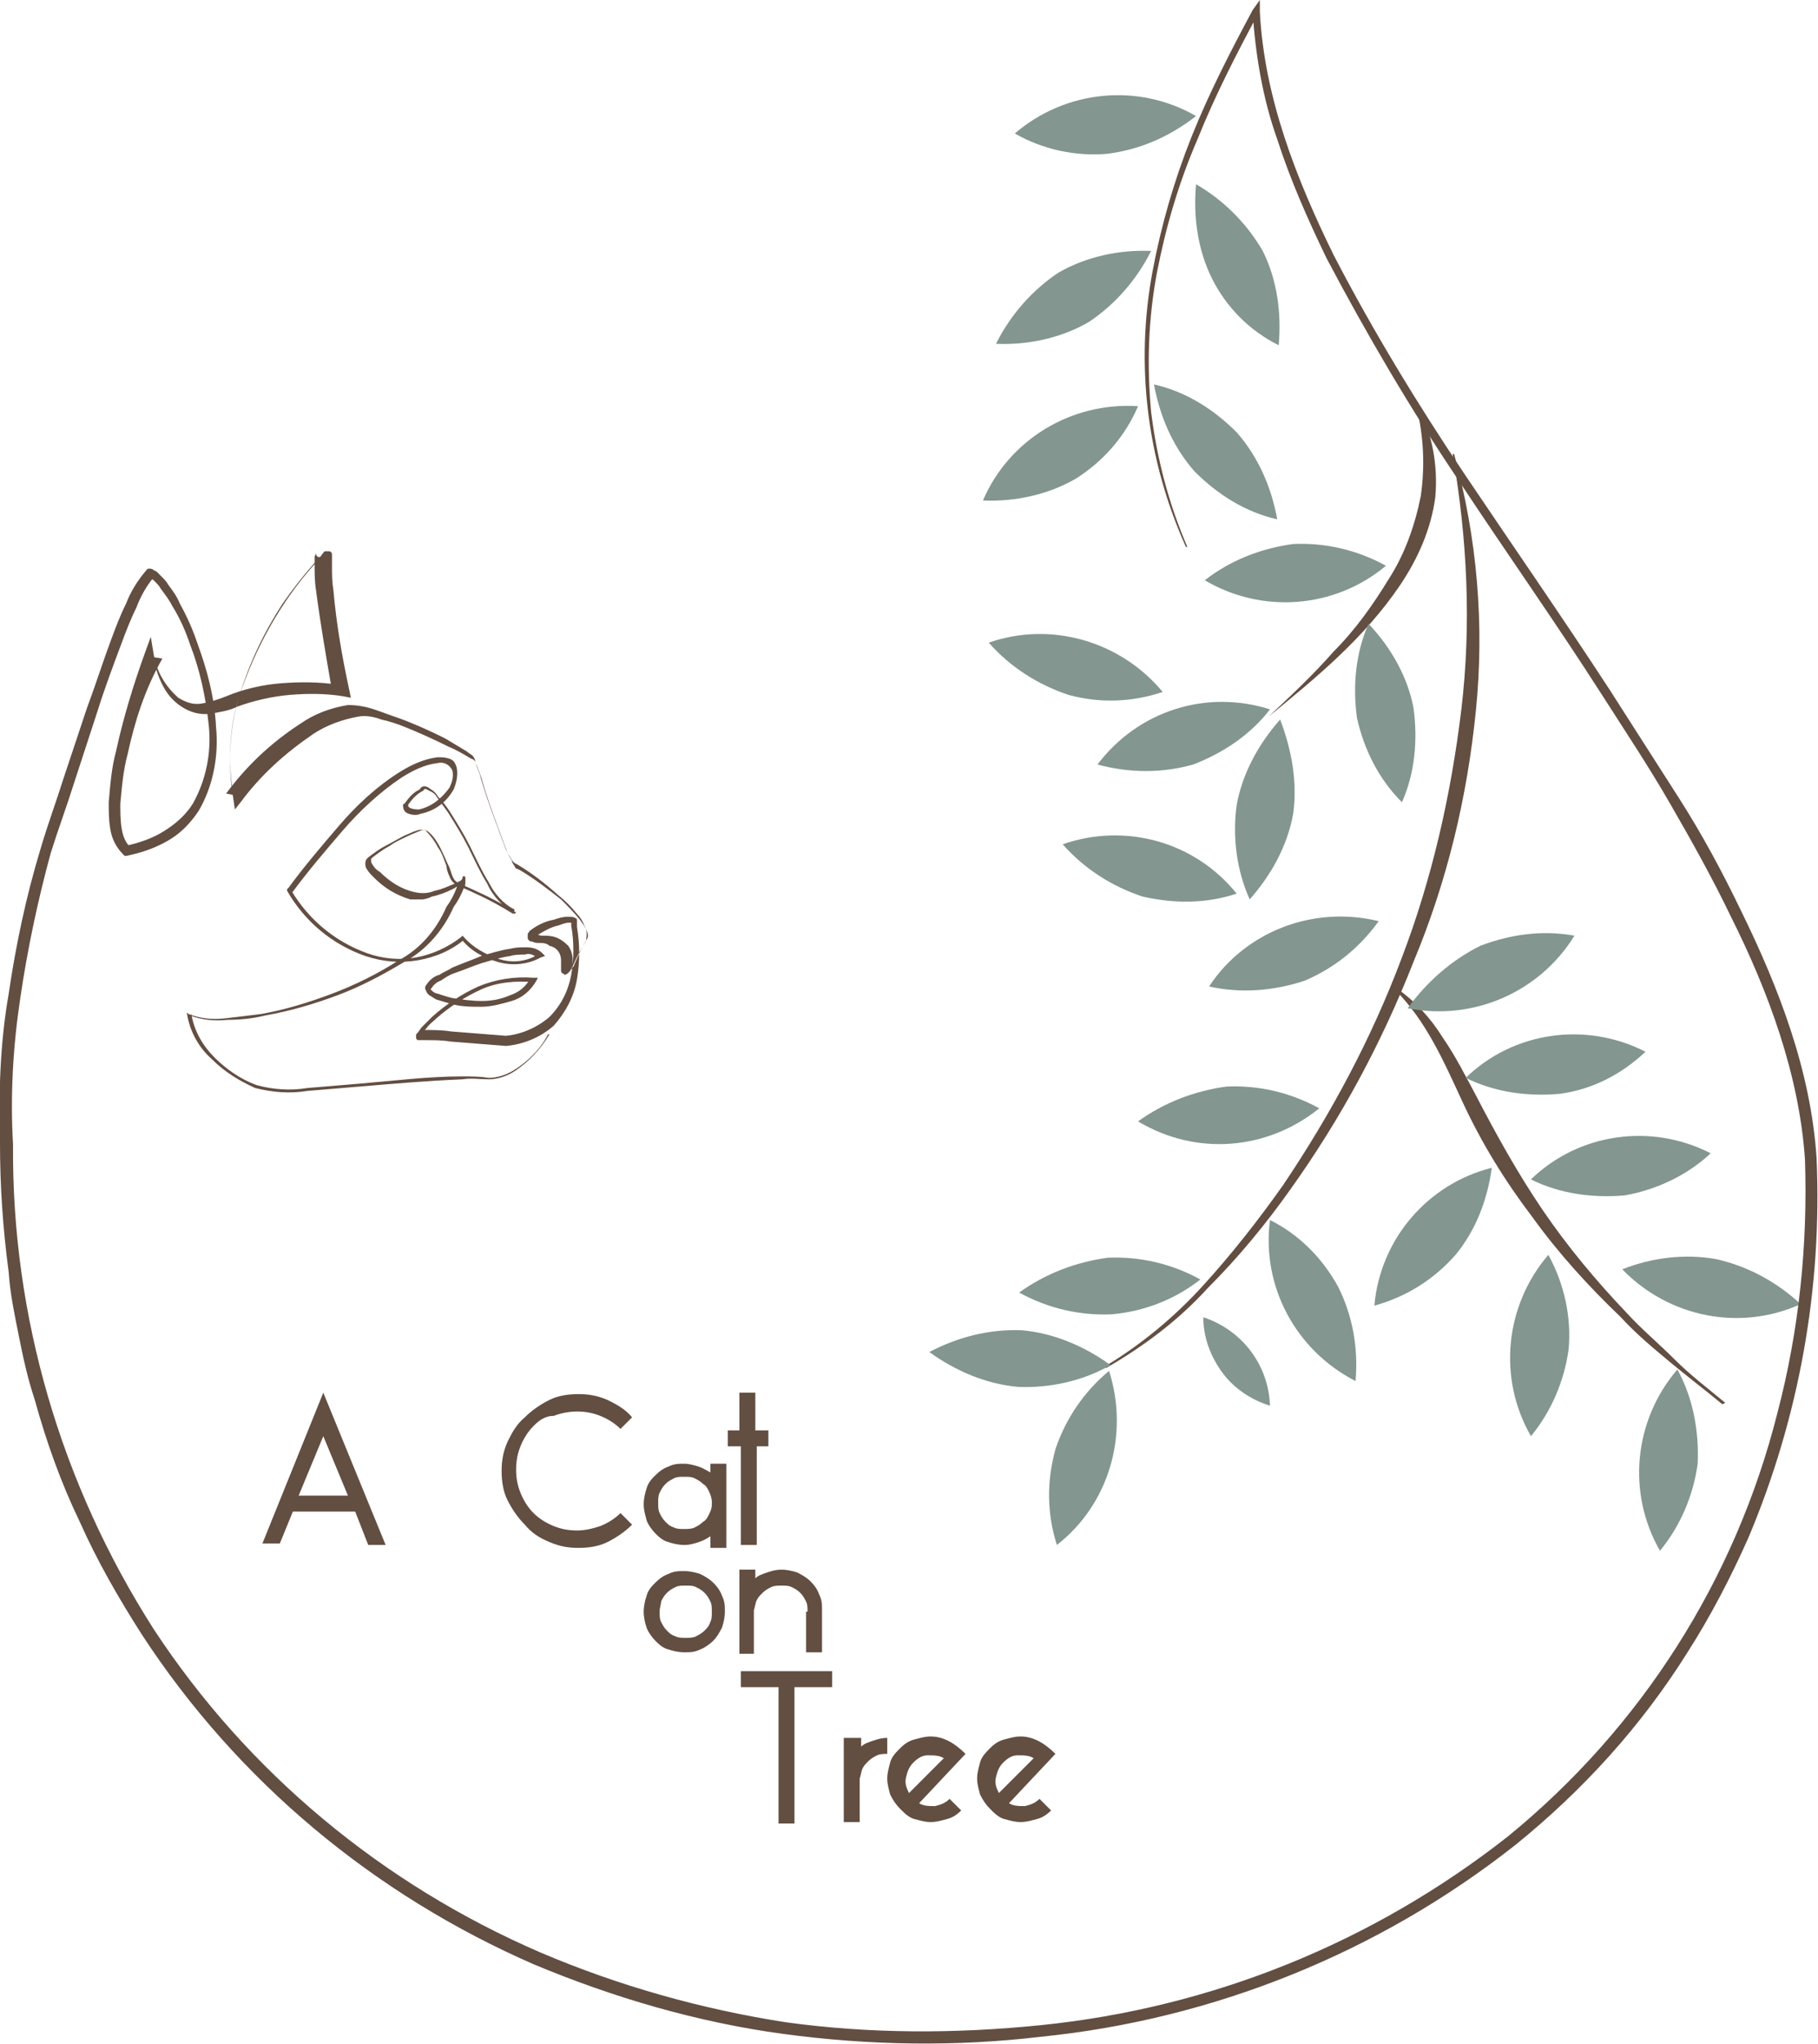 <?xml version="1.0" encoding="utf-8"?>
<!-- Generator: Adobe Illustrator 24.3.0, SVG Export Plug-In . SVG Version: 6.00 Build 0)  -->
<svg version="1.1" id="a5dff48b-6b93-4a0e-ad7b-1d9cb08e0237"
	 xmlns="http://www.w3.org/2000/svg" xmlns:xlink="http://www.w3.org/1999/xlink" x="0px" y="0px" viewBox="0 0 125.4 140.9"
	 style="enable-background:new 0 0 125.4 140.9;" xml:space="preserve">
<style type="text/css">
	.st0{enable-background:new    ;}
	.st1{fill:#634E42;}
	.st2{fill:none;}
	.st3{fill:#839690;}
	.st4{fill:none;stroke:#634E42;stroke-miterlimit:10;}
</style>
<g class="st0">
	<path class="st1" d="M24.5,104.2h-4.3l-0.9,2.2h-1.2L22.3,96l4.3,10.5h-1.2L24.5,104.2z M20.6,103.1H24L22.3,99L20.6,103.1z"/>
	<path class="st1" d="M36.8,98.3c-0.4,0.4-0.7,0.9-0.9,1.4s-0.3,1-0.3,1.6s0.1,1.1,0.3,1.6c0.2,0.5,0.5,1,0.9,1.4s0.9,0.7,1.4,0.9
		s1,0.3,1.6,0.3c0.5,0,1-0.1,1.6-0.3c0.5-0.2,1-0.5,1.4-0.9l0.8,0.8c-0.5,0.5-1.1,0.9-1.7,1.2c-0.6,0.3-1.3,0.4-2,0.4
		s-1.3-0.1-2-0.4s-1.2-0.6-1.7-1.2c-0.5-0.5-0.9-1.1-1.2-1.7c-0.3-0.6-0.4-1.3-0.4-2s0.1-1.3,0.4-2c0.3-0.6,0.6-1.2,1.2-1.7
		c0.5-0.5,1.1-0.9,1.7-1.2s1.3-0.4,2-0.4s1.3,0.1,2,0.4c0.6,0.3,1.2,0.6,1.7,1.2l-0.8,0.8c-0.4-0.4-0.9-0.7-1.4-0.9
		c-0.5-0.2-1-0.3-1.6-0.3c-0.5,0-1.1,0.1-1.6,0.3C37.6,97.6,37.2,97.9,36.8,98.3z"/>
</g>
<g class="st0">
	<path class="st1" d="M49,105.9c-0.3,0.2-0.5,0.3-0.8,0.4s-0.6,0.2-1,0.2c-0.4,0-0.8-0.1-1.1-0.2c-0.4-0.1-0.7-0.4-0.9-0.6
		s-0.5-0.6-0.6-0.9c-0.1-0.4-0.2-0.7-0.2-1.1c0-0.4,0.1-0.8,0.2-1.1c0.1-0.4,0.4-0.7,0.6-0.9c0.3-0.3,0.6-0.5,0.9-0.6
		c0.4-0.2,0.7-0.2,1.1-0.2c0.3,0,0.7,0.1,1,0.2c0.3,0.1,0.6,0.3,0.8,0.4v-0.6h1.1v5.8H49V105.9z M45.4,103.6c0,0.3,0,0.5,0.1,0.7
		c0.1,0.2,0.2,0.4,0.4,0.6c0.2,0.2,0.3,0.3,0.6,0.4c0.2,0.1,0.4,0.1,0.7,0.1c0.2,0,0.5,0,0.7-0.1s0.4-0.2,0.6-0.4
		c0.2-0.1,0.3-0.3,0.4-0.5c0.1-0.2,0.2-0.4,0.2-0.7v-0.2c0-0.2-0.1-0.5-0.2-0.7c-0.1-0.2-0.2-0.4-0.4-0.5c-0.2-0.2-0.4-0.3-0.6-0.4
		s-0.4-0.1-0.7-0.1c-0.3,0-0.5,0-0.7,0.1c-0.2,0.1-0.4,0.2-0.6,0.4s-0.3,0.4-0.4,0.6C45.4,103.1,45.4,103.3,45.4,103.6z"/>
</g>
<g class="st0">
	<path class="st1" d="M50.2,99.7v-1.1h0.8V96h1.1v2.6H53v1.1h-0.8v6.8h-1.1v-6.8H50.2z"/>
</g>
<g class="st0">
	<path class="st1" d="M44.4,111.1c0-0.4,0.1-0.8,0.2-1.1c0.1-0.4,0.4-0.7,0.6-0.9c0.3-0.3,0.6-0.5,0.9-0.6c0.4-0.2,0.7-0.2,1.1-0.2
		s0.8,0.1,1.1,0.2c0.4,0.2,0.7,0.4,0.9,0.6c0.3,0.3,0.5,0.6,0.6,0.9c0.2,0.4,0.2,0.7,0.2,1.1s-0.1,0.8-0.2,1.1
		c-0.2,0.4-0.4,0.7-0.6,0.9s-0.6,0.5-0.9,0.6c-0.4,0.2-0.7,0.2-1.1,0.2s-0.8-0.1-1.1-0.2c-0.4-0.1-0.7-0.4-0.9-0.6s-0.5-0.6-0.6-0.9
		C44.5,111.9,44.4,111.5,44.4,111.1z M45.5,111.1c0,0.3,0,0.5,0.1,0.7c0.1,0.2,0.2,0.4,0.4,0.6s0.3,0.3,0.6,0.4
		c0.2,0.1,0.4,0.1,0.7,0.1s0.5,0,0.7-0.1c0.2-0.1,0.4-0.2,0.6-0.4c0.2-0.2,0.3-0.3,0.4-0.6c0.1-0.2,0.1-0.4,0.1-0.7s0-0.5-0.1-0.7
		c-0.1-0.2-0.2-0.4-0.4-0.6c-0.2-0.2-0.4-0.3-0.6-0.4c-0.2-0.1-0.4-0.1-0.7-0.1s-0.5,0-0.7,0.1c-0.2,0.1-0.4,0.2-0.6,0.4
		c-0.2,0.2-0.3,0.4-0.4,0.6C45.6,110.6,45.5,110.8,45.5,111.1z"/>
	<path class="st1" d="M55.7,111.1c0-0.3,0-0.5-0.1-0.7c-0.1-0.2-0.2-0.4-0.4-0.6c-0.2-0.2-0.4-0.3-0.6-0.4c-0.2-0.1-0.4-0.1-0.7-0.1
		c-0.2,0-0.5,0-0.7,0.1c-0.2,0.1-0.4,0.2-0.6,0.4c-0.2,0.2-0.3,0.3-0.4,0.5c-0.1,0.2-0.1,0.4-0.2,0.7v3H51v-5.8h1.1v0.6
		c0.2-0.2,0.5-0.3,0.8-0.4s0.6-0.2,1-0.2c0.4,0,0.8,0.1,1.1,0.2c0.4,0.2,0.7,0.4,0.9,0.6c0.3,0.3,0.5,0.6,0.6,0.9
		c0.2,0.4,0.2,0.7,0.2,1.1v2.9h-1.1V111.1z"/>
</g>
<g class="st0">
	<path class="st1" d="M51.1,115.2h6.3v1.1h-2.6v9.4h-1.1v-9.4h-2.6V115.2z"/>
</g>
<g class="st0">
	<path class="st1" d="M58.3,119.8h1.1v0.6c0.2-0.2,0.5-0.3,0.8-0.4c0.3-0.1,0.6-0.2,1-0.2v1.1c-0.2,0-0.5,0-0.7,0.1
		s-0.4,0.2-0.6,0.4c-0.2,0.2-0.3,0.3-0.4,0.5c-0.1,0.2-0.1,0.4-0.2,0.7v3h-1.1V119.8z"/>
</g>
<g class="st0">
	<path class="st1" d="M63.4,124.3c0.3,0.2,0.7,0.2,1.1,0.2c0.4-0.1,0.7-0.2,1-0.5l0.8,0.8c-0.3,0.3-0.6,0.5-1,0.6
		c-0.4,0.1-0.7,0.2-1.1,0.2c-0.4,0-0.7-0.1-1.1-0.2c-0.4-0.1-0.7-0.4-1-0.7c-0.3-0.3-0.5-0.6-0.7-1c-0.1-0.4-0.2-0.7-0.2-1.1
		c0-0.4,0.1-0.7,0.2-1.1c0.1-0.4,0.4-0.7,0.7-1c0.3-0.3,0.6-0.5,1-0.6c0.4-0.1,0.7-0.2,1.1-0.2c0.4,0,0.8,0.1,1.2,0.3
		c0.4,0.2,0.8,0.5,1.2,0.9L63.4,124.3z M63,121.5c-0.3,0.3-0.4,0.6-0.5,1c-0.1,0.4,0,0.7,0.2,1.1l2.4-2.4c-0.3-0.2-0.7-0.2-1.1-0.2
		C63.6,121,63.3,121.2,63,121.5z"/>
	<path class="st1" d="M69.6,124.3c0.3,0.2,0.7,0.2,1.1,0.2c0.4-0.1,0.7-0.2,1-0.5l0.8,0.8c-0.3,0.3-0.6,0.5-1,0.6
		c-0.4,0.1-0.7,0.2-1.1,0.2c-0.4,0-0.7-0.1-1.1-0.2s-0.7-0.4-1-0.7c-0.3-0.3-0.5-0.6-0.7-1c-0.1-0.4-0.2-0.7-0.2-1.1
		c0-0.4,0.1-0.7,0.2-1.1c0.1-0.4,0.4-0.7,0.7-1c0.3-0.3,0.6-0.5,1-0.6c0.4-0.1,0.7-0.2,1.1-0.2c0.4,0,0.8,0.1,1.2,0.3
		c0.4,0.2,0.8,0.5,1.2,0.9L69.6,124.3z M69.2,121.5c-0.3,0.3-0.4,0.6-0.5,1s0,0.7,0.2,1.1l2.4-2.4c-0.3-0.2-0.7-0.2-1.1-0.2
		S69.5,121.2,69.2,121.5z"/>
</g>
<g id="e6be7eca-43cd-47e7-8996-19cc01fb4108">
	<path class="st1" d="M76.2,94.2c2.5-1.5,4.8-3.4,6.8-5.6c2-2.2,3.8-4.5,5.5-6.9c3.3-4.9,6.1-10.1,8.2-15.7
		c2.1-5.5,3.4-11.3,4.1-17.1c0.7-5.9,0.4-11.8-0.6-17.6h0.1c1.6,5.8,2.1,11.8,1.5,17.7c-0.6,6-2,11.8-4.3,17.3
		c-2.2,5.6-5,10.8-8.5,15.7c-1.7,2.4-3.6,4.7-5.7,6.8c-2,2.2-4.4,4-7,5.5L76.2,94.2z"/>
	<path class="st1" d="M118.8,96.8c-1.2-1-2.4-1.9-3.6-2.9s-2.4-2-3.4-3.1c-2.2-2.1-4.3-4.4-6.1-6.9c-1.9-2.5-3.5-5.1-4.8-7.9
		c-1.3-2.8-2.5-5.6-4.7-7.8l0.1-0.1c1.3,0.9,2.4,2.1,3.2,3.4c0.9,1.3,1.6,2.7,2.3,4c1.4,2.7,2.9,5.4,4.6,7.9
		c1.7,2.5,3.7,4.9,5.8,7.1c1,1.1,2.2,2.1,3.3,3.2s2.3,2,3.5,3L118.8,96.8z"/>
	<path class="st2" d="M105.2,32.7"/>
	<path class="st1" d="M87.5,49.4c1.5-1.4,3.1-2.9,4.5-4.5c1.5-1.5,2.7-3.2,3.8-5c1.1-1.7,1.8-3.7,2.2-5.7c0.3-2.1,0.2-4.1-0.3-6.2
		h0.1c1,1.9,1.4,4.1,1.2,6.3c-0.3,2.2-1.2,4.2-2.4,6C94.1,44,90.8,46.7,87.5,49.4L87.5,49.4z"/>
	<path class="st2" d="M86.4,0.1"/>
</g>
<g id="a4a246a8-9e04-4ec1-b51d-f1e5dfc2e590">
	<path class="st3" d="M85.3,29.8c1.5,1.7,2.4,3.8,2.8,6c-2.2-0.5-4.1-1.7-5.7-3.3c-1.5-1.7-2.4-3.8-2.8-6
		C81.8,27,83.7,28.2,85.3,29.8z"/>
	<path class="st3" d="M89.2,37.5c2.2-0.1,4.4,0.4,6.4,1.5C92,42,87,42.3,83.1,40C84.9,38.6,87,37.8,89.2,37.5z"/>
	<path class="st3" d="M102.1,65.2c2.1-0.8,4.3-1.1,6.5-0.7c-2.4,3.9-7,5.9-11.5,5C98.4,67.7,100.1,66.2,102.1,65.2z"/>
	<path class="st3" d="M90,67.6c-2.1,0.7-4.4,0.9-6.6,0.4c2.5-3.8,7.2-5.6,11.7-4.5C93.8,65.3,92.1,66.7,90,67.6z"/>
	<path class="st3" d="M118.4,86.8c2.2,0.5,4.2,1.6,5.8,3.1c-4.2,1.9-9.1,0.9-12.3-2.4C113.9,86.7,116.2,86.4,118.4,86.8z"/>
	<path class="st3" d="M117.1,100.9c-0.3,2.2-1.2,4.3-2.6,6c-2.3-4-1.8-9,1.2-12.5C116.8,96.4,117.2,98.7,117.1,100.9z"/>
	<path class="st3" d="M108.2,93c-0.3,2.2-1.2,4.3-2.6,6c-2.3-4-1.8-9,1.2-12.5C107.9,88.5,108.4,90.8,108.2,93z"/>
	<path class="st3" d="M100.4,86.5c-1.5,1.7-3.4,2.9-5.6,3.5c0.4-4.6,3.7-8.4,8.1-9.5C102.6,82.7,101.8,84.8,100.4,86.5z"/>
	<path class="st3" d="M112.1,82.4c-2.2,0.2-4.5-0.1-6.5-1.1c3.3-3.2,8.3-3.9,12.4-1.8C116.4,81,114.3,82,112.1,82.4z"/>
	<path class="st3" d="M107.6,75.4c-2.2,0.2-4.5-0.1-6.5-1.1c3.3-3.2,8.3-3.9,12.4-1.8C111.8,74.1,109.8,75.1,107.6,75.4z"/>
	<path class="st3" d="M72.8,99.9c0.7-2.1,2-4,3.7-5.4c1.4,4.4,0,9.2-3.6,12C72.2,104.3,72.2,102.1,72.8,99.9z"/>
	<path class="st3" d="M76.4,86.7c2.2-0.1,4.4,0.4,6.4,1.5c-1.8,1.4-3.9,2.2-6.1,2.4c-2.2,0.1-4.4-0.4-6.4-1.5
		C72.1,87.8,74.2,87,76.4,86.7z"/>
	<path class="st3" d="M84.6,74.9c2.2-0.1,4.4,0.4,6.4,1.5c-3.6,2.9-8.5,3.3-12.5,0.9C80.3,76,82.4,75.2,84.6,74.9z"/>
	<path class="st3" d="M70.5,91.7c2.2,0.2,4.3,1.1,6.1,2.4c-1.9,1.1-4.2,1.6-6.4,1.5c-2.2-0.2-4.3-1.1-6.1-2.4
		C66,92.2,68.2,91.6,70.5,91.7z"/>
	<path class="st3" d="M78.8,61.8c-2.1-0.7-4-1.9-5.5-3.6c4.3-1.5,9.1-0.2,12,3.4C83.2,62.3,81,62.3,78.8,61.8z"/>
	<path class="st3" d="M73.7,47.9c-2.1-0.7-4-1.9-5.5-3.6c4.3-1.5,9.1-0.1,12,3.4C78.1,48.4,75.9,48.5,73.7,47.9z"/>
	<path class="st3" d="M84.3,94.6c-0.8-1.1-1.3-2.4-1.3-3.8c2.7,0.9,4.5,3.3,4.6,6.1C86.3,96.5,85.1,95.7,84.3,94.6z"/>
	<path class="st3" d="M92.3,88.7c1,2,1.4,4.2,1.2,6.5c-4.1-2.1-6.5-6.5-5.9-11.1C89.6,85.1,91.2,86.7,92.3,88.7z"/>
	<path class="st3" d="M74.2,33c-1.9,1.1-4.2,1.6-6.4,1.5c1.8-4.2,6.1-6.8,10.7-6.5C77.6,30.1,76.1,31.8,74.2,33z"/>
	<path class="st3" d="M89.2,56.1c-0.4,2.2-1.5,4.2-3,5.9c-0.9-2-1.2-4.3-0.9-6.5c0.4-2.2,1.5-4.2,3-5.9
		C89.1,51.7,89.5,53.9,89.2,56.1z"/>
	<path class="st3" d="M97.5,48.8c0.3,2.2,0.1,4.5-0.8,6.5c-1.6-1.6-2.6-3.6-3.1-5.8c-0.3-2.2-0.1-4.5,0.8-6.5
		C96,44.7,97.1,46.7,97.5,48.8z"/>
	<path class="st3" d="M82.3,52.7c-2.1,0.6-4.4,0.6-6.6,0c2.8-3.7,7.5-5.2,11.9-3.8C86.3,50.6,84.4,51.9,82.3,52.7z"/>
	<path class="st3" d="M75.1,22.2c-1.9,1.1-4.2,1.6-6.4,1.5c1-2,2.5-3.7,4.3-4.9c1.9-1.1,4.2-1.6,6.4-1.5
		C78.4,19.3,76.9,21,75.1,22.2z"/>
	<path class="st3" d="M76.4,10.6c-2.2,0.2-4.5-0.3-6.4-1.4c3.5-3,8.5-3.5,12.5-1.2C80.7,9.4,78.7,10.3,76.4,10.6z"/>
	<path class="st3" d="M83.6,19.2c-1-2-1.3-4.3-1.1-6.5c1.9,1.1,3.5,2.7,4.6,4.6c1,2,1.3,4.3,1.1,6.5C86.2,22.8,84.6,21.2,83.6,19.2z
		"/>
</g>
<path class="st1" d="M37.9,71.3c-0.6,1-1.4,1.9-2.5,2.6c-0.5,0.3-1.1,0.5-1.7,0.5c-0.6,0-1.2-0.1-1.8,0c-2.4,0.1-4.7,0.3-7.1,0.5
	c-1.2,0.1-2.4,0.2-3.6,0.3c-1.2,0.2-2.4,0.1-3.6-0.2c-1.1-0.5-2.1-1.1-3-2c-0.9-0.8-1.5-1.9-1.7-3.1v-0.1l0.1,0.1
	c0.8,0.3,1.6,0.4,2.5,0.3c0.9-0.1,1.7-0.2,2.5-0.3c1.7-0.3,3.3-0.8,4.9-1.4c1.6-0.6,3.2-1.4,4.6-2.3c1.5-0.8,2.6-2.1,3.3-3.7l0,0
	c0.3-0.4,0.5-0.8,0.7-1.3c0-0.1,0.1-0.2,0.1-0.3c0-0.1,0-0.1,0-0.2l0,0l0,0c0,0,0,0.1,0.1,0.1c0,0,0.1,0,0.1-0.1l0,0v0.1
	c-0.2,0.3-0.4,0.4-0.6,0.5c-0.4,0.2-0.9,0.4-1.4,0.5c-0.2,0.1-0.5,0.2-0.7,0.2c-0.3,0-0.5,0-0.8,0c-1-0.3-1.8-0.8-2.5-1.5
	c-0.2-0.2-0.4-0.4-0.5-0.6c-0.1-0.1-0.1-0.3-0.1-0.4c0-0.2,0.1-0.3,0.2-0.4c0.4-0.3,0.8-0.6,1.2-0.8c0.4-0.2,0.9-0.5,1.3-0.7
	l0.7-0.3c0.1,0,0.2-0.1,0.4-0.1c0.2,0,0.3,0,0.5,0.1c0.4,0.3,0.7,0.8,0.9,1.2c0.2,0.4,0.4,0.9,0.6,1.3c0.2,0.5,0.2,0.9,0.7,1.1
	c0.4,0.2,0.9,0.4,1.3,0.6c0.9,0.4,1.8,0.9,2.6,1.4L35.5,63c-0.8-0.5-1.5-1.2-1.9-2.1c-0.5-0.8-0.9-1.7-1.3-2.5s-0.9-1.6-1.4-2.4
	c-0.3-0.4-0.5-0.7-0.8-1.1c-0.1-0.2-0.3-0.3-0.5-0.4c-0.2-0.1-0.3-0.2-0.4,0v0h0c-0.4,0.2-0.7,0.5-1,0.9c-0.2,0.3,0.3,0.4,0.7,0.4
	c0.9-0.2,1.6-0.8,2.1-1.5c0.2-0.4,0.3-0.8,0.2-1.2c-0.2-0.4-0.6-0.6-1-0.5c-0.9,0.1-1.7,0.5-2.5,1c-1.5,1-2.9,2.3-4.1,3.7
	c-1.2,1.4-2.4,2.8-3.5,4.3v-0.2c1.2,2,3,3.5,5.2,4.3c1.1,0.4,2.3,0.5,3.4,0.3c1.1-0.2,2.2-0.7,3.1-1.4l0.1-0.1l0.1,0.1
	c0.6,0.7,1.5,1.2,2.4,1.5c0.9,0.3,1.9,0.2,2.7-0.3L37,66c-0.2-0.2-0.5-0.3-0.8-0.2c-0.3,0-0.7,0-1,0.1c-0.7,0.1-1.3,0.3-2,0.5
	c-0.6,0.2-1.3,0.5-1.9,0.7c-0.3,0.1-0.6,0.3-0.9,0.5c-0.3,0.1-0.5,0.3-0.7,0.6l0,0c0,0,0.1,0.1,0.1,0.1c0.1,0.1,0.3,0.2,0.4,0.2
	c0.3,0.1,0.6,0.2,1,0.3c0.7,0.1,1.3,0.2,2,0.2c0.7,0,1.3-0.1,2-0.4c0.6-0.2,1.1-0.6,1.4-1.2l0.2,0.3c-1.2-0.1-2.5,0-3.6,0.5
	c-1.1,0.5-2.2,1.2-3.1,2c-0.2,0.2-0.5,0.4-0.7,0.7c-0.1,0.1-0.2,0.2-0.3,0.3c0,0,0,0.1,0,0l0,0c0,0,0-0.2-0.1-0.2s-0.2,0-0.1,0
	c0.1,0,0.2,0,0.3,0c0.6,0,1.3,0,1.9,0.1c1.3,0.1,2.5,0.2,3.8,0.3l0,0c1.1-0.1,2.2-0.6,3-1.3c0.8-0.8,1.3-1.8,1.5-2.9
	c0.2-1.1,0.2-2.3,0-3.4v-0.2v-0.1l0,0c0,0,0.1,0.1,0.1,0.1s0,0,0,0h-0.2c-0.3,0-0.5,0.1-0.8,0.2c-0.5,0.1-1,0.4-1.5,0.7
	c0,0,0,0,0-0.1s0,0,0,0c0.1,0,0.2,0.1,0.4,0.1c0.3,0,0.6,0,0.9,0.1c0.3,0.1,0.6,0.3,0.9,0.6c0.2,0.3,0.3,0.6,0.3,1
	c0,0.2,0,0.3,0,0.4v0.2l0,0c0,0-0.1,0-0.1,0l0,0c0,0,0,0,0.1-0.1s0.1-0.2,0.2-0.4c0.2-0.5,0.5-1.1,0.8-1.6c0.2-0.3-0.2-0.9-0.5-1.3
	c-0.4-0.5-0.9-1-1.3-1.4c-0.9-0.7-1.8-1.4-2.8-2l-0.2-0.1c-0.1,0-0.2-0.1-0.2-0.2c-0.1-0.1-0.2-0.3-0.2-0.4
	c-0.2-0.3-0.3-0.5-0.4-0.8c-0.2-0.5-0.4-1.1-0.6-1.6c-0.4-1.1-0.8-2.2-1.1-3.3l-0.3-0.8l-0.1-0.2c0-0.1,0,0,0-0.1
	c-0.1-0.1-0.2-0.2-0.3-0.2c-0.5-0.3-1-0.6-1.5-0.8c-1-0.5-2.1-1-3.1-1.4c-0.5-0.2-1.1-0.4-1.6-0.5c-0.5-0.2-1.1-0.3-1.6-0.2
	c-1.1,0.2-2.2,0.6-3.1,1.2c-1.9,1.3-3.6,2.8-5,4.7l-0.4,0.5l-0.1-0.7c-0.4-2.4-0.3-4.8,0.4-7.1c0.7-2.3,1.7-4.4,3-6.4
	c0.7-1,1.4-1.9,2.2-2.8c0.2-0.2,0.4-0.4,0.6-0.7l0.1-0.1h0.1h0.1c0,0,0,0,0.1,0c0.1,0,0.2,0.1,0.2,0.2c0,0,0,0,0,0.1v0.1
	c0,0,0,0.1,0,0.1c0,0,0,0.1,0,0.1c0,0.1,0,0.3,0,0.4c0,0.6,0,1.1,0.1,1.7c0.2,2.3,0.6,4.6,1.1,6.9l0.1,0.5l-0.5-0.1
	c-1.2-0.2-2.5-0.2-3.7-0.1c-1.2,0.1-2.5,0.4-3.6,0.8c-0.6,0.3-1.3,0.4-1.9,0.5c-0.7,0.1-1.4-0.1-2-0.5c-0.6-0.4-1-0.9-1.3-1.5
	c-0.3-0.6-0.5-1.2-0.6-1.9l0.6,0.1C10,47.5,9.3,49.7,8.8,52c-0.3,1.1-0.4,2.3-0.5,3.4c0,1.1,0,2.4,0.7,3l-0.3-0.1
	c0.9-0.2,1.8-0.5,2.6-1c0.8-0.5,1.5-1.1,2-1.9c0.9-1.6,1.3-3.5,1.1-5.4c-0.2-1.9-0.6-3.8-1.3-5.6c-0.3-0.9-0.7-1.8-1.2-2.6
	c-0.2-0.4-0.5-0.8-0.8-1.2c-0.1-0.2-0.3-0.4-0.4-0.5c-0.1-0.1-0.2-0.2-0.3-0.2l0.2-0.1c-0.5,0.6-0.9,1.3-1.2,2.1
	c-0.4,0.8-0.7,1.6-1,2.4c-0.6,1.6-1.2,3.2-1.7,4.8L5.1,54c-0.5,1.6-1.1,3.2-1.6,4.8c-0.9,3.3-1.6,6.6-2.1,10
	c-0.5,3.3-0.7,6.7-0.5,10.1l0,0l0,0c-0.1,11.8,3.3,23.4,9.7,33.4c6.5,9.9,15.8,17.6,26.7,22.3c5.4,2.3,11.1,3.9,16.9,4.8
	c5.8,0.8,11.7,0.8,17.6,0.2c11.8-1.2,22.9-5.7,32.2-13c9.2-7.5,15.7-17.7,18.6-29.2c1.5-5.7,2.1-11.6,1.9-17.5
	c-0.4-5.8-2.5-11.5-5.1-16.7c-1.3-2.7-2.7-5.2-4.2-7.8s-3.1-5-4.7-7.5c-3.2-5-6.6-9.8-9.9-14.8c-3.3-4.9-6.3-10-9.1-15.3
	c-1.3-2.7-2.5-5.4-3.4-8.2c-1-2.8-1.5-5.8-1.7-8.8l0.4,0.1c-1.5,2.8-3,5.7-4.2,8.7c-1.3,3-2.2,6.1-2.8,9.2c-0.6,3.2-0.7,6.4-0.4,9.6
	c0.4,3.2,1.2,6.3,2.5,9.3h-0.1c-2.7-6-3.5-12.6-2.3-19c0.6-3.2,1.5-6.3,2.7-9.3c1.2-3,2.7-5.9,4.2-8.7L86.9,0v0.8
	c0.3,5.9,2.5,11.5,5.1,16.8c2.7,5.2,5.8,10.3,9.1,15.2c3.3,4.9,6.7,9.8,9.9,14.7c1.6,2.5,3.2,5,4.8,7.5s3,5.1,4.3,7.8
	c2.6,5.3,4.8,11,5.2,17c0.4,9-1.2,17.9-4.7,26.2c-1.2,2.7-2.6,5.4-4.2,7.9c-3.2,5.1-7.2,9.5-11.9,13.3c-9.4,7.4-20.8,12-32.7,13.2
	c-5.9,0.7-11.9,0.6-17.8-0.2c-5.9-0.8-11.7-2.5-17.2-4.8c-11-4.8-20.4-12.6-27-22.7c-1.6-2.5-3.1-5.1-4.3-7.8
	c-1.3-2.7-2.3-5.5-3.1-8.4c-0.5-1.5-0.8-2.9-1.1-4.4s-0.6-2.9-0.7-4.4c-0.4-3-0.6-5.9-0.6-8.9l0,0c-0.1-3.4,0-6.9,0.6-10.3
	c0.5-3.4,1.2-6.7,2.2-10c0.5-1.7,1.1-3.3,1.6-4.9L6,48.8c0.6-1.6,1.1-3.2,1.7-4.8c0.3-0.8,0.6-1.6,1-2.4c0.3-0.8,0.8-1.6,1.4-2.3
	l0.1-0.1h0.1c0.1,0,0.2,0,0.3,0.1l0.2,0.1c0.1,0.1,0.2,0.2,0.3,0.3c0.2,0.2,0.4,0.4,0.5,0.6c0.3,0.4,0.6,0.8,0.8,1.3
	c0.5,0.9,0.9,1.8,1.2,2.7c0.7,1.9,1.2,3.8,1.3,5.8c0.2,2-0.2,4.1-1.2,5.8c-0.6,0.9-1.3,1.6-2.2,2.1c-0.9,0.5-1.8,0.8-2.8,1H8.6
	l-0.1-0.1c-0.5-0.5-0.8-1.1-0.9-1.8c-0.1-0.6-0.1-1.2-0.1-1.8c0.1-1.2,0.2-2.4,0.5-3.5c0.5-2.3,1.2-4.6,2-6.8l0.4-1.1l0.2,1.2
	c0.2,1.2,0.8,2.2,1.7,3c0.5,0.3,1,0.5,1.6,0.4c0.6-0.1,1.2-0.3,1.7-0.5c1.2-0.5,2.5-0.8,3.8-0.9c1.3-0.1,2.6-0.1,3.9,0.1l-0.4,0.4
	c-0.4-2.3-0.8-4.6-1.1-6.9c-0.1-0.6-0.1-1.2-0.1-1.8c0-0.2,0-0.3,0-0.5c0-0.1,0.1-0.2,0.1-0.3s0,0,0,0c0,0,0,0.1,0,0.1l0,0
	c0,0.1,0.1,0.2,0.2,0.2c0,0,0.1,0,0.1,0l0,0h0.1l0,0c-0.2,0.2-0.4,0.4-0.6,0.6c-2.3,2.6-4,5.7-5.1,9c-0.7,2.2-0.8,4.5-0.4,6.8
	l-0.5-0.1c1.4-1.9,3.1-3.5,5.1-4.8c1-0.7,2.1-1.1,3.3-1.3c0.6,0,1.2,0.1,1.8,0.3c0.6,0.2,1.1,0.4,1.7,0.6c1.1,0.4,2.2,0.9,3.2,1.4
	c0.5,0.3,1,0.6,1.5,0.9c0.1,0.1,0.3,0.2,0.4,0.3c0.1,0.1,0.2,0.3,0.2,0.5l0.3,0.8c0.3,1.1,0.7,2.2,1.1,3.3c0.2,0.5,0.4,1.1,0.6,1.6
	c0.1,0.3,0.2,0.5,0.4,0.8s0.1,0.2,0.2,0.3s0,0,0.1,0.1l0.2,0.1c1,0.6,1.9,1.3,2.8,2.1c0.5,0.4,0.9,0.8,1.3,1.3
	c0.2,0.2,0.4,0.5,0.5,0.8c0.2,0.3,0.2,0.7,0.1,1.1c-0.3,0.5-0.6,1-0.8,1.5l-0.2,0.4c-0.1,0.2-0.3,0.4-0.5,0.4H39
	c-0.1,0-0.1-0.1-0.2-0.1c-0.1-0.1-0.1-0.1-0.1-0.2c0-0.1,0-0.2,0-0.3c0-0.2,0-0.3,0-0.4c0-0.5-0.3-0.9-0.8-1
	C37.7,65,37.4,65,37.2,65c-0.2,0-0.3,0-0.5-0.1c-0.1,0-0.2,0-0.3-0.2c0-0.1,0-0.2,0-0.3c0-0.1,0.1-0.1,0.1-0.2
	c0.5-0.4,1.1-0.7,1.7-0.8c0.3-0.1,0.6-0.2,0.9-0.2h0.2c0.1,0,0.3,0,0.4,0.1c0.1,0,0.1,0.1,0.1,0.2v0.1v0.1v0.2
	c0.2,1.2,0.2,2.4,0,3.6c-0.2,1.2-0.8,2.3-1.6,3.2c-0.9,0.8-2.1,1.3-3.3,1.4l0,0c-1.3-0.1-2.5-0.2-3.8-0.3c-0.6-0.1-1.2-0.1-1.9-0.1
	H29c-0.1,0-0.1,0-0.2,0c-0.1-0.1-0.1-0.1-0.1-0.2c0,0,0-0.1,0-0.1c0-0.1,0-0.1,0.1-0.2c0.1-0.1,0.2-0.3,0.3-0.4
	c0.2-0.2,0.5-0.5,0.7-0.7c1-0.9,2.1-1.6,3.2-2.1c1.2-0.5,2.5-0.7,3.8-0.6h0.3L37,67.6c-0.4,0.7-1,1.2-1.7,1.4
	c-0.7,0.2-1.4,0.4-2.1,0.4c-0.7,0-1.4,0-2.1-0.2c-0.3-0.1-0.7-0.2-1-0.3c-0.2-0.1-0.3-0.2-0.5-0.3c-0.1-0.1-0.2-0.2-0.2-0.3
	c-0.1-0.1-0.1-0.3,0-0.4c0.2-0.3,0.5-0.6,0.9-0.7c0.3-0.2,0.6-0.3,0.9-0.5c0.7-0.3,1.3-0.5,2-0.8c0.7-0.2,1.3-0.4,2-0.5
	c0.4-0.1,0.7-0.1,1.1-0.1c0.4,0,0.8,0.1,1.1,0.4l0.2,0.2L37.3,66c-0.9,0.5-2,0.6-3,0.3c-1-0.3-1.9-0.8-2.5-1.6h0.3
	c-0.9,0.8-2.1,1.3-3.3,1.5c-1.2,0.2-2.4,0.1-3.6-0.3c-2.3-0.8-4.2-2.4-5.4-4.5l0-0.1l0.1-0.1c1.1-1.5,2.3-2.9,3.5-4.3
	c1.2-1.4,2.6-2.7,4.2-3.7c0.8-0.5,1.7-0.9,2.6-1c0.3,0,0.5,0,0.8,0.1c0.3,0.1,0.4,0.3,0.5,0.6c0.1,0.5,0,1-0.2,1.5
	c-0.5,0.9-1.3,1.5-2.3,1.7c-0.2,0.1-0.5,0.1-0.8,0c-0.3-0.1-0.4-0.3-0.4-0.6c0,0,0-0.1,0.1-0.1c0.3-0.4,0.6-0.8,1.1-1l-0.1,0.1
	c0.1-0.2,0.2-0.3,0.4-0.3c0.1,0,0.3,0.1,0.4,0.2c0.2,0.1,0.4,0.3,0.5,0.5c0.3,0.3,0.6,0.7,0.8,1c0.5,0.8,1,1.6,1.4,2.4
	s0.8,1.7,1.3,2.5c0.4,0.8,1,1.5,1.8,1.9L35.4,63c-0.8-0.5-1.7-1-2.6-1.4c-0.4-0.2-0.9-0.4-1.3-0.6c-0.2-0.1-0.4-0.3-0.5-0.6
	c-0.1-0.2-0.2-0.5-0.2-0.7c-0.2-0.5-0.3-0.9-0.6-1.3c-0.2-0.4-0.5-0.8-0.8-1.1c-0.1-0.1-0.1-0.1-0.2-0.1l-0.3,0.1
	c-0.2,0.1-0.5,0.2-0.7,0.3c-0.4,0.2-0.9,0.4-1.3,0.7c-0.4,0.2-0.8,0.5-1.2,0.8c0,0-0.1,0.1-0.1,0.1c0,0,0,0.1,0,0.1
	c0,0.1,0,0.2,0.1,0.3c0.1,0.2,0.3,0.4,0.5,0.5c0.7,0.7,1.5,1.2,2.4,1.4c0.5,0.1,0.9,0.1,1.4-0.1c0.5-0.1,0.9-0.3,1.4-0.5
	c0.2-0.1,0.5-0.2,0.5-0.4s0,0,0,0l0,0c0,0,0-0.1,0.1-0.1s0.1,0.1,0.1,0.1v0.1c0,0.1,0,0.1,0,0.2c0,0.1,0,0.3-0.1,0.4
	c-0.2,0.5-0.4,0.9-0.7,1.3l0,0c-0.7,1.6-1.9,3-3.4,3.8c-1.5,0.9-3,1.7-4.6,2.3c-1.6,0.6-3.3,1.1-5,1.4c-0.8,0.2-1.7,0.3-2.6,0.3
	c-0.9,0.1-1.8,0-2.6-0.3l0.1-0.1c0.2,1.2,0.8,2.2,1.6,3c0.8,0.8,1.8,1.5,2.9,1.9c1.1,0.3,2.3,0.4,3.5,0.2c1.2-0.1,2.4-0.2,3.6-0.3
	c2.4-0.2,4.7-0.5,7.1-0.5c0.6,0,1.2,0,1.8,0.1c0.6,0,1.2-0.2,1.7-0.5c1-0.6,1.9-1.5,2.4-2.5L37.9,71.3z"/>
<path class="st4" d="M23.9,14.9"/>
<path class="st4" d="M113.7,97.1"/>
</svg>
